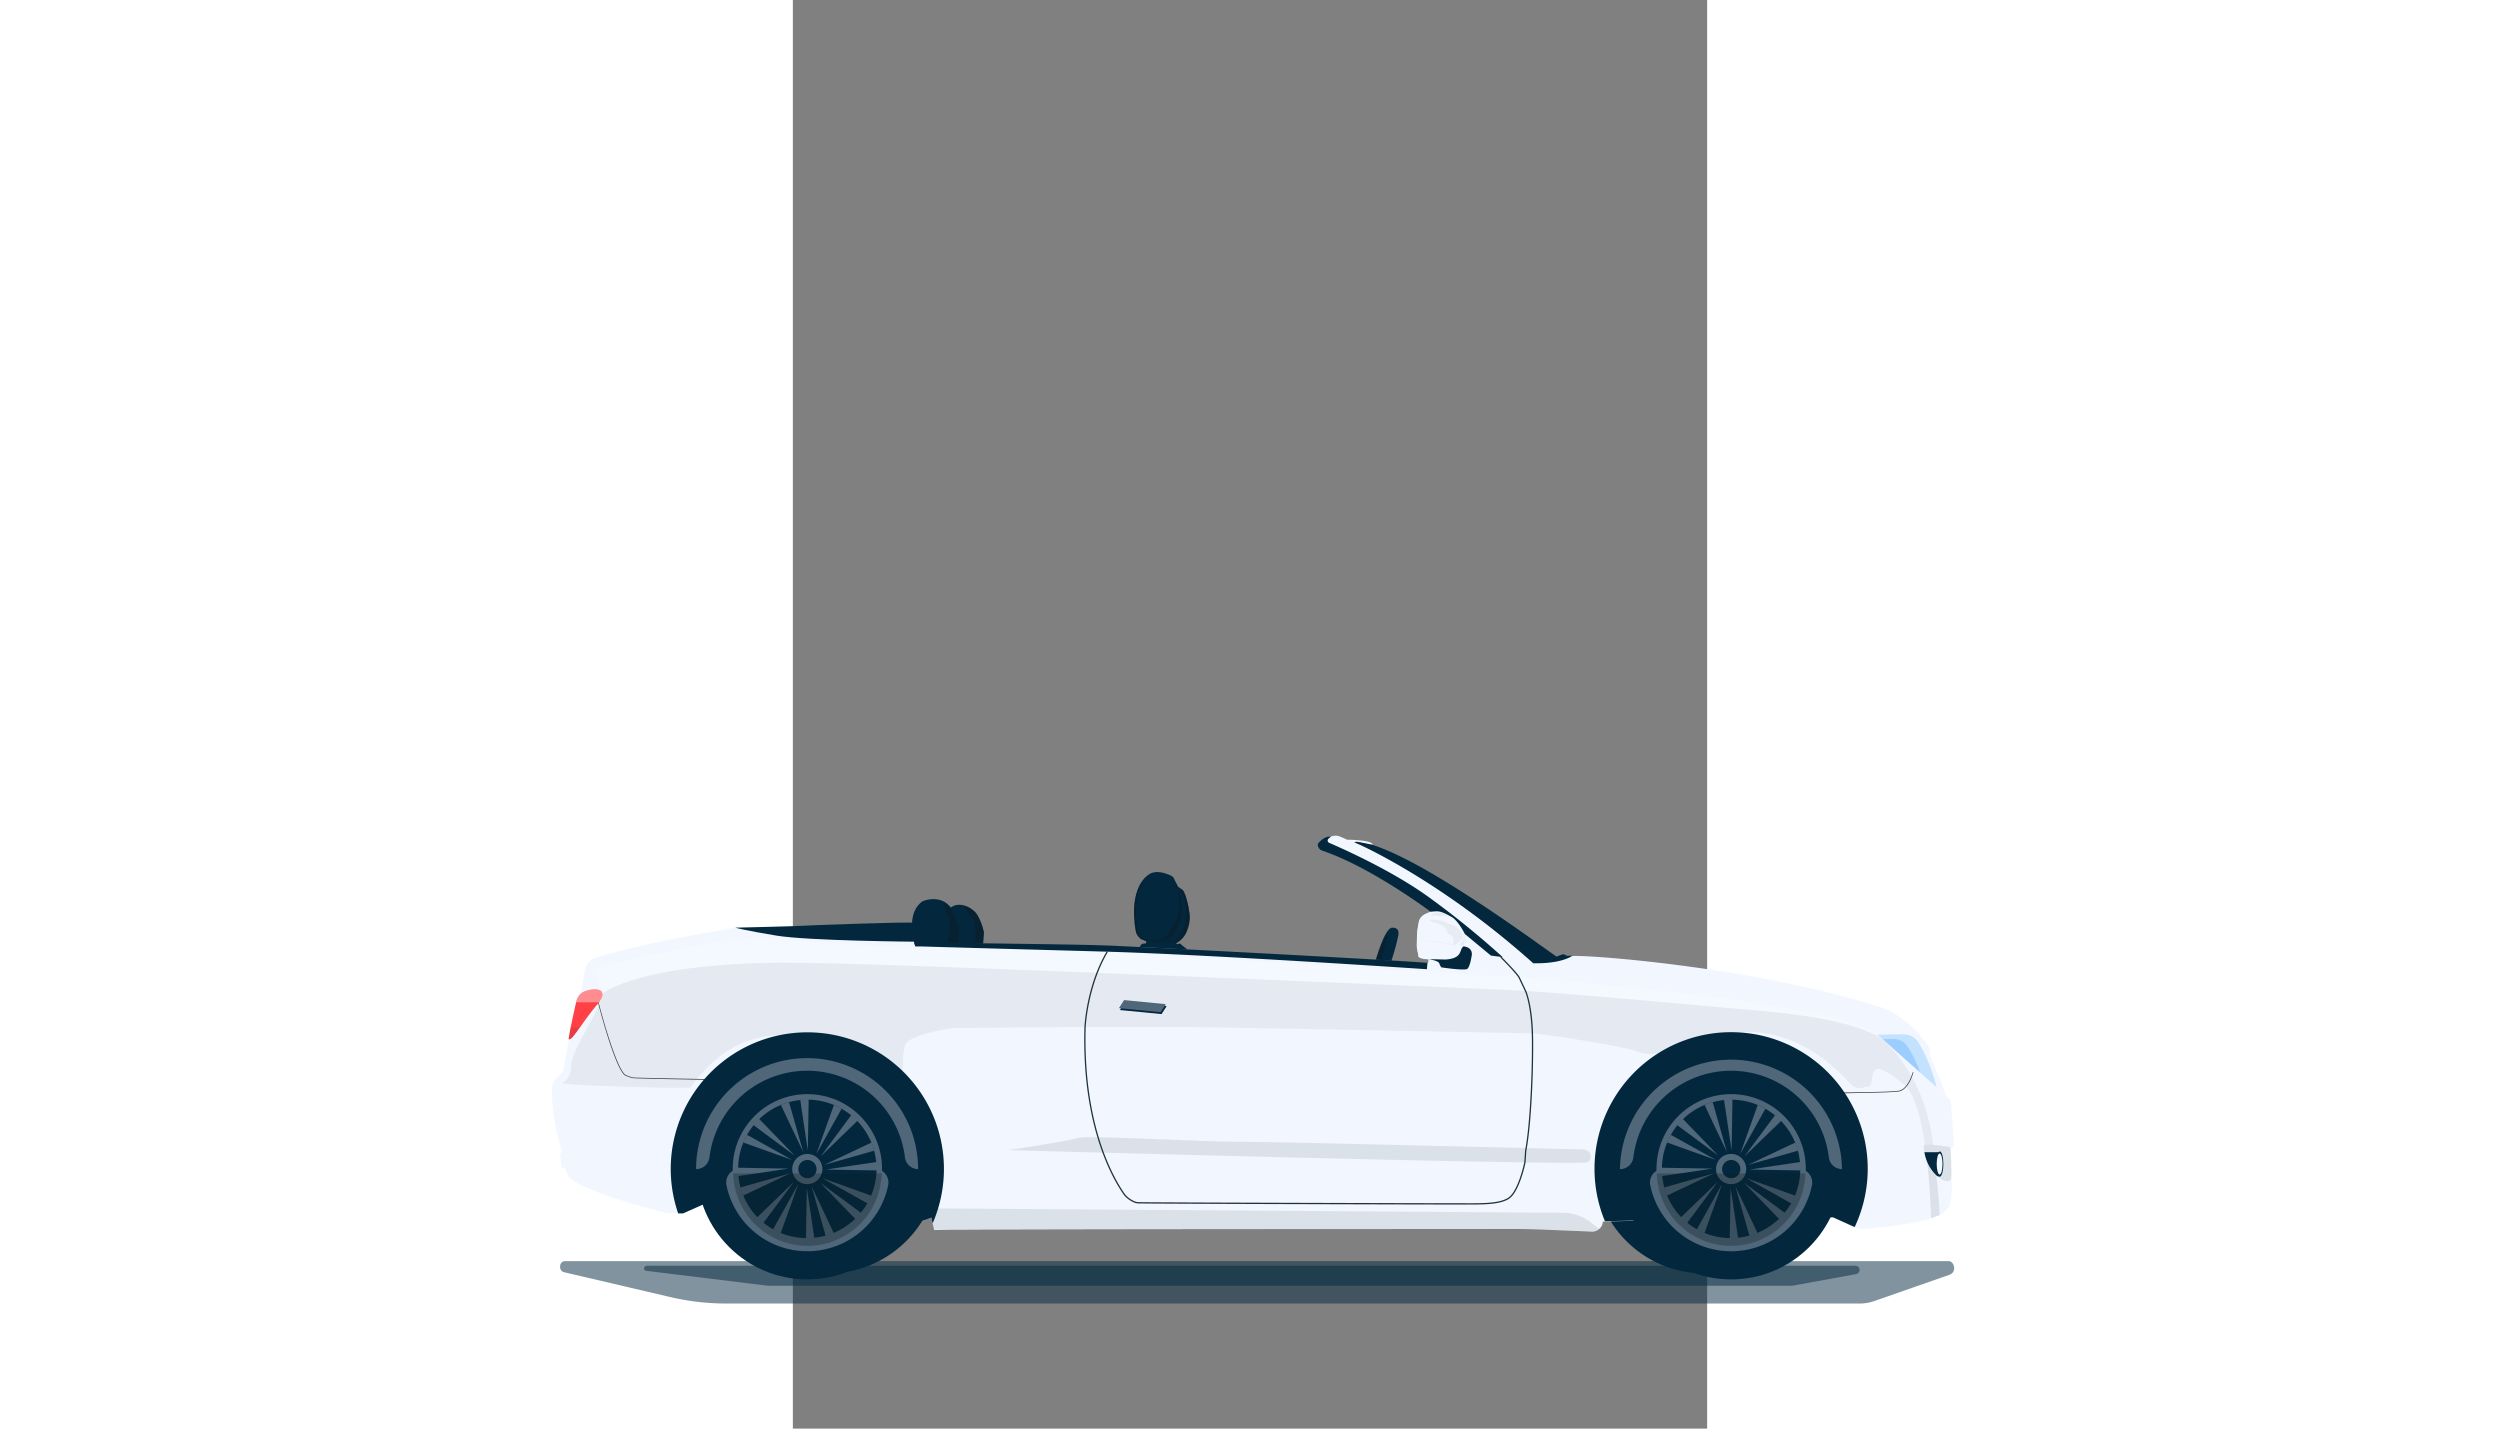 <?xml version="1.0" encoding="UTF-8" standalone="no"?>
<svg
   viewBox="0 0 700 1093.75"
   width="700"
   height="400"
   fill="none"
   version="1.1"
   id="svg98"
   sodipodi:docname="all.svg"
   inkscape:version="1.2 (dc2aeda, 2022-05-15)"
   inkscape:export-filename="custom.svg"
   inkscape:export-xdpi="262.5"
   inkscape:export-ydpi="262.5"
   xmlns:inkscape="http://www.inkscape.org/namespaces/inkscape"
   xmlns:sodipodi="http://sodipodi.sourceforge.net/DTD/sodipodi-0.dtd"
   xmlns="http://www.w3.org/2000/svg"
   xmlns:svg="http://www.w3.org/2000/svg">
  <rect x="0" y="0" width="700" height="1093.75" fill="#808080" stroke="none"/>
  <defs
     id="defs102" />
  <sodipodi:namedview
     id="namedview100"
     pagecolor="#ffffff"
     bordercolor="#000000"
     borderopacity="0.25"
     inkscape:showpageshadow="2"
     inkscape:pageopacity="0.0"
     inkscape:pagecheckerboard="0"
     inkscape:deskcolor="#d1d1d1"
     showgrid="false"
     showguides="true"
     inkscape:zoom="1.7224193"
     inkscape:cx="278.96807"
     inkscape:cy="122.21182"
     inkscape:window-width="2560"
     inkscape:window-height="1387"
     inkscape:window-x="0"
     inkscape:window-y="25"
     inkscape:window-maximized="0"
     inkscape:current-layer="svg98">
    <sodipodi:guide
       position="349.92,1140.363"
       orientation="1,0"
       id="guide459"
       inkscape:locked="false" />
    <sodipodi:guide
       position="28.25,1366.838"
       orientation="0,-1"
       id="guide461"
       inkscape:locked="false" />
    <sodipodi:guide
       position="-256.822,547.753"
       orientation="0,-1"
       id="guide1035"
       inkscape:locked="false" />
    <sodipodi:guide
       position="-183.628,114.115"
       orientation="0,-1"
       id="guide1761"
       inkscape:locked="false" />
  </sodipodi:namedview>
  <g
     id="g12249"
     inkscape:label="descapotable"
     transform="matrix(1.345,0,0,1.345,-185.705,638.996)"
     style="display:inline">
    <path
       fill="#03283e"
       d="m 657.038,249.813 c 34.78,0 62.975,-28.195 62.975,-62.975 0,-34.781 -28.195,-62.975 -62.975,-62.975 -34.781,0 -62.976,28.194 -62.976,62.975 0,34.78 28.195,62.975 62.976,62.975 z"
       id="path12084" />
    <path
       fill="#03283e"
       d="m 753.938,265.425 a 24.675,24.675 0 0 1 -8.375,1.5 h -645.45 a 140.067,140.067 0 0 1 -32.126,-3.75 L 7.613,249.05 a 3.058,3.058 0 0 1 -2,-3.375 2.773,2.773 0 0 1 2.5,-2.875 h 787.949 c 1.5,0 2.751,1.5 3.001,3.375 a 3.84,3.84 0 0 1 -2.25,4.25 z"
       opacity="0.5"
       id="path12086" />
    <path
       fill="#03283e"
       d="M 706.937,256.8 H 123.75 l -69.125,-8.5 a 1.388,1.388 0 0 1 -1.25,-1.5 1.5,1.5 0 0 1 1.5,-1.375 h 688.062 a 2.425,2.425 0 0 1 2.376,2.125 2.501,2.501 0 0 1 -2,2.625 z"
       opacity="0.5"
       id="path12088" />
    <path
       fill="#f2f7ff"
       d="m 6.063,181.25 a 1.25,1.25 0 0 0 -0.438,1.1 l 0.625,6.4 a 1.25,1.25 0 0 0 1.25,1.15 h 0.225 a 1.245,1.245 0 0 1 1.25,0.9 l 1.05,3.35 c 0.052,0.176 0.141,0.338 0.262,0.475 7.95,8.75 50.213,19.4 56,20.812 l 0.663,0.163 h 8.625 l 11.25,-5 c 0,0 102.213,5.862 112.5,8.75 a 24.117,24.117 0 0 0 16.988,-1.15 c 0.173,-0.078 0.34,-0.17 0.499,-0.275 l 0.801,3.325 0.875,3.637 v 0.213 c 0.225,0 4.212,-0.125 11.162,-0.175 h 4 c 63.638,-0.375 305.662,-0.375 316.412,-0.375 5.1,0 14.338,0.3 23.413,0.637 7.3,0.288 14.488,0.588 19.35,0.813 a 5.69,5.69 0 0 0 2.225,-0.325 c 0.7,-0.233 1.35,-0.598 1.912,-1.075 a 5.918,5.918 0 0 0 1.638,-2.125 6.083,6.083 0 0 0 0.55,-2.238 h 1.075 C 612.725,219.812 730.05,218 730.05,218 l 12.075,5.437 a 11.042,11.042 0 0 0 5.45,0.95 c 46.538,-3.525 47.113,-10.737 48.513,-12.412 1.4,-1.675 1.812,-11.55 1.912,-13.825 a 1.057,1.057 0 0 0 -0.288,-0.775 1.89,1.89 0 0 1 -0.462,-0.75 0.24,0.24 0 0 1 0,-0.163 c 0.65,-1.7 -0.287,-18.375 -0.287,-18.375 0.12,0.013 0.241,0.013 0.362,0 0.575,0 1.65,-0.187 1.65,-1.437 0,-1.25 -1.137,-17.5 -1.562,-23.375 a 5.169,5.169 0 0 0 -0.568,-1.993 5.171,5.171 0 0 0 -1.307,-1.607 5.14,5.14 0 0 1 -1.725,-2.688 c -1.25,-4.587 -6.25,-16.075 -8.013,-20.062 A 6.006,6.006 0 0 1 785.313,124 v -0.475 a 6.036,6.036 0 0 0 -0.863,-3.088 l -0.725,-1.25 C 770.525,100.825 755.3,97.663 755.3,97.663 684.05,74.975 585.062,67.813 580.462,69.25 575.863,70.688 559.5,73.275 559.5,73.275 500.063,19.875 458.163,4.65 458.163,4.65 c 0,0 1.712,-0.588 6.312,0.562 4.6,1.15 3.45,0 3.45,0 -2.012,-2.3 -14.362,-2.3 -14.362,-2.3 0,0 -2.3,-1.137 -4.6,-2 a 6.814,6.814 0 0 0 -4.738,0.288 7.498,7.498 0 0 0 -6.987,4.112 1.603,1.603 0 0 0 0,1.438 l 0.712,1.487 a 1.623,1.623 0 0 0 1.075,0.863 c 21.487,5.388 64.213,34.875 64.213,34.875 a 17.492,17.492 0 0 0 -7.75,3.75 c -3.75,7.763 -1.438,19.25 -1.438,21.25 0,2 5.725,2 5.725,2 0,0 0.388,2.15 -0.625,2.212 C 498.138,73.25 360.825,65.25 331.837,64.975 302.85,64.7 207.5,61.888 207.5,61.888 l -1.25,-11.413 c 0,0 -84.675,2.3 -87.5,2.588 C 115.925,53.351 105.325,53 105.325,53 c -47.95,7.9 -70.7,14.263 -80,17.325 a 8.424,8.424 0 0 0 -5.737,6.987 c -0.763,6.526 -2.5,13.963 -2.5,13.963 -3.75,8.887 -8.9,37.625 -9.475,41.637 a 8.9,8.9 0 0 1 -3.438,5.138 8.592,8.592 0 0 0 -3.1,6 c -0.962,14.175 4.213,31.9 5.425,35.825 a 1.25,1.25 0 0 1 -0.437,1.375 z"
       id="path12090" />
    <path
       fill="#0c1b24"
       d="m 785.888,190.375 a 17.169,17.169 0 0 1 -2.176,-4.262 c 1.975,17.037 2.3,32.3 2.3,32.3 l 4.851,-1.85 c 0,-3.938 -0.926,-13.688 -1.888,-22.763 a 32.748,32.748 0 0 1 -3.087,-3.425 z M 54.825,68.875 c 8.213,-1.825 17.5,-3.75 27.025,-5.463 -9.563,1.65 -18.813,3.576 -27.025,5.463 z"
       opacity="0.1"
       id="path12092" />
    <path
       fill="#0c1b24"
       d="m 6.538,141.338 c 2.587,1.25 34.025,2.137 50,2.562 15.975,0.425 23.25,0 23.25,0 16.25,-21.7 32.274,-31.25 61.575,-29.725 38.137,1.9 59.437,30.113 59.437,30.113 0,-6.463 -0.862,-18.575 1.25,-24.6 2.113,-6.025 27.125,-9.575 27.125,-9.575 l 75,-0.638 h 51.25 c 22.825,0 199.375,3.65 203.75,3.65 4.375,0 52.5,7.5 59.012,10.125 l 0.188,0.075 a 19.728,19.728 0 0 0 17.1,-0.7 c 11.787,-6.5 28.1,-11.387 49.888,-10.15 30.562,1.725 50,24.55 54.7,29.275 4.7,4.725 6.45,1.738 9.887,1.738 3.438,0 1.25,-7.763 4.75,-9.913 3.5,-2.15 17.225,9.913 17.225,9.913 5.213,5.925 8.538,19.287 10.638,33.125 a 18.263,18.263 0 0 1 4.625,0 c -0.125,-1.075 -0.2,-1.688 -0.2,-1.688 -6.025,-43.5 -31.438,-60.3 -31.438,-60.3 v -0.087 c -17.637,-8.163 -37.012,-12.013 -81.25,-15.475 0,0 -101.85,-9.463 -127.5,-10.538 0,0 -364.537,-15.937 -408.462,-15.525 0,0 -78.588,-1.912 -108.75,17.5 0,0 -0.113,-0.475 -0.338,-1.25 0.075,0.413 0.15,0.863 0.225,1.313 0.95,5.95 -17.637,32.275 -17.637,40.9 0,8.625 -5.3,9.875 -5.3,9.875 z"
       opacity="0.06"
       id="path12094" />
    <path
       fill="#0c1b24"
       d="m 260.713,179.6 c 0,0 326.862,9.038 329.862,6.888 3,-2.15 2.163,-7.313 -3.437,-7.313 -5.6,0 -169.638,-4.312 -194.225,-4.312 -24.588,0 -87.413,-3.863 -92.588,-2.163 -5.175,1.7 -39.612,6.9 -39.612,6.9 z m -43.926,38.037 v 0.225 l 1.676,6.963 h 15.312 l 339.825,0.262 c 7.3,0.288 14.487,0.588 19.35,0.813 a 5.69,5.69 0 0 0 2.225,-0.325 c 0.7,-0.233 1.35,-0.598 1.913,-1.075 l -4.451,-3.538 a 26.121,26.121 0 0 0 -16.112,-5.687 l -358.75,-2.5 z"
       opacity="0.1"
       id="path12096" />
    <path
       fill="#ffffff"
       d="m 23.038,77.138 c 0.787,0.112 4.112,1.25 6.037,12.037 0.225,0.775 0.338,1.25 0.338,1.25 30.137,-19.375 108.75,-17.5 108.75,-17.5 43.925,-0.412 408.462,15.525 408.462,15.525 25.638,1.075 127.5,10.537 127.5,10.537 44.288,3.463 63.663,7.313 81.25,15.475 h 0.087 l -0.075,-0.087 c -3.462,-3.863 -13.75,-7.5 -27.837,-10.875 h -0.262 C 670.625,90.112 551.763,81.35 551.763,81.35 L 549.588,81.213 379.263,70.663 315.762,66.725 C 278.262,65.863 223.188,64.55 193.9,63.7 164.613,62.85 119.388,58.1 119.388,58.1 107.488,59.15 94.625,61.062 82.3,63.262 l -0.512,0.088 c -9.575,1.738 -18.75,3.637 -27.025,5.462 l -0.338,0.075 c -17.312,4.063 -30.037,7.838 -31.387,8.25 z"
       opacity="0.15"
       id="path12098" />
    <path
       fill="#f2f7ff"
       d="m 505.975,43.525 a 9.515,9.515 0 0 0 -5.313,0.512 c -2.062,0.863 -5.45,1.838 -6.325,5.626 a 76.673,76.673 0 0 0 -1.1,11.975 c -0.145,2.09 0.122,4.188 0.788,6.175 a 4.793,4.793 0 0 0 3.75,2.7 c 1.975,0.412 9.437,1.712 14.3,-0.276 4.862,-1.987 9.05,-6.037 8.4,-12.287 -0.65,-6.25 -6.825,-12.95 -14.5,-14.425 z"
       id="path12100" />
    <path
       fill="#0c1b24"
       d="m 500.55,45.975 a 20.59,20.59 0 0 1 6.075,0.625 8.875,8.875 0 0 1 4.875,-0.475 10.563,10.563 0 0 0 -7.863,-1.675 19.639,19.639 0 0 0 -3.087,1.525 z m 10.337,10.275 a 10.652,10.652 0 0 0 -1.187,-2.737 11.574,11.574 0 0 0 -4.388,-2.788 c -1.15,-0.313 -2.775,-0.813 -3.45,-1.05 -0.675,-0.237 -1.25,-0.487 -1.25,-0.787 0,-0.3 -0.15,-0.475 0.913,-0.5 a 24.46,24.46 0 0 1 7.175,1.012 31.064,31.064 0 0 0 3.987,1.725 8.613,8.613 0 0 1 4.438,2.738 7.5,7.5 0 0 1 1.975,4.325 c 0,0.9 0.45,-0.588 0.412,-1.25 a 8.831,8.831 0 0 0 -0.587,-3.275 20.848,20.848 0 0 0 -0.975,-2.013 11.486,11.486 0 0 1 1.65,3.85 c 0.2,1.663 0.4,3.513 -2.5,5.688 -2.9,2.175 -3,1.375 -3,1.375 V 59.95 a 2.922,2.922 0 0 0 -1.55,-2.85 z"
       opacity="0.05"
       id="path12102" />
    <path
       fill="#0c1b24"
       d="m 517.237,62.837 c 0,0 3.75,-1.812 2.6,-7.125 a 5.4,5.4 0 0 1 0.625,2.238 c 0.216,1.69 0.014,3.406 -0.587,5 -0.463,0 -1.938,-0.113 -2.638,-0.113 z"
       opacity="0.05"
       id="path12104" />
    <path
       fill="#03283e"
       d="m 524.412,69.35 c 0,0 1.575,-5 -4.6,-5.737 -2.575,1.712 -0.137,6.9 -10.337,7.5 l -9.55,-0.226 c 0,0 5.537,0.8 6.112,2.388 a 8.24,8.24 0 0 0 1.15,2.288 c 0,0 13.2,2.012 14.775,0.874 1.575,-1.138 2.45,-7.087 2.45,-7.087 z"
       id="path12106" />
    <path
       fill="#0c1b24"
       d="m 519.162,63.825 c 0,0 -8.537,-2.088 -12.612,-2.588 -4.075,-0.5 -10.275,-0.725 -10.275,-0.725 0,0 8.75,0.725 10.975,1.088 2.225,0.363 11.912,2.225 11.912,2.225 z"
       opacity="0.05"
       id="path12108" />
    <path
       fill="#03283e"
       d="m 206.25,50.188 1.525,10.774 c 0,0 -60.75,-0.45 -79.025,-3.462 -18.275,-3.012 -23.462,-4.525 -23.462,-4.525 0,0 36.6,-0.863 38.112,-1.075 1.513,-0.212 62.188,-2.362 62.85,-1.712 z"
       id="path12110" />
    <path
       fill="#0c1b24"
       d="m 785.887,190.375 c 2.225,2.837 7.7,8.925 11.488,6.113 a 0.24,0.24 0 0 1 0,-0.163 c 0.65,-1.7 -0.288,-18.375 -0.288,-18.375 0.121,0.012 0.242,0.012 0.363,0 -4.113,-0.65 -14.575,-2.187 -15.438,-1.137 -1.075,1.275 1.5,10.549 3.875,13.562 z"
       opacity="0.1"
       id="path12112" />
    <path
       fill="#03283e"
       d="m 581.85,69 h -2.737 a 2.047,2.047 0 0 1 -1.25,-0.438 2.105,2.105 0 0 0 -2.025,-0.287 c -1.075,0.412 -2.6,1 -3.013,1.125 -0.637,0.225 -72.437,-54.125 -105.6,-63.75 0,0 -7.65,-1.65 -8.325,-1.587 -2.187,0.25 -0.675,0.512 -0.675,0.512 0,0 46.75,20 101.45,68.663 C 559.65,73.175 573.888,73.975 581.85,69 Z M 444.375,1.1 l -1.4,1.25 a 1.395,1.395 0 0 0 -0.446,1.28 1.4,1.4 0 0 0 0.846,1.058 c 7.7,3.312 35.912,15.875 56.55,30.812 a 495.693,495.693 0 0 1 42.212,34.237 L 535.45,68.875 520.6,56.588 c 0,0 -3.662,-7.5 -7.5,-9.676 -3.837,-2.175 -6.475,-3.45 -9.05,-3.225 l -3,0.15 c 0,0 -34.863,-26.037 -62,-34.737 A 2.288,2.288 0 0 1 437.8,8.162 l -0.55,-0.85 A 2.31,2.31 0 0 1 437.387,4.6 c 1.263,-1.513 3.7,-3.787 6.988,-3.5 z M 207.138,61.475 c 0.35,1.313 0.612,2.087 0.612,2.087 33.75,1.013 76.025,2.126 108.938,3.076 60,1.724 182.324,10 182.324,10 L 499.3,73.012 C 489.55,71.962 344.838,64.262 317,63.125 304.825,62.638 276.625,62.3 246.362,61.875 233.3,61.825 219.85,61.663 207.138,61.475 Z"
       id="path12114" />
    <path
       fill="#03283e"
       d="m 479.375,52.975 c 2.4,0.087 3.838,0.95 3.363,4.338 A 133.505,133.505 0 0 1 478.75,71.925 L 470,71.075 c 0,0 5,-18.275 9.375,-18.1 z"
       id="path12116" />
    <path
       fill="#0c1b24"
       d="m 476.25,57.313 c 0,0 0.975,-0.488 -0.312,3.687 -1.288,4.175 -2.901,10.463 -2.901,10.463 l -3.187,-0.2 c 0,0 5.15,-13.488 6.4,-13.95 z"
       opacity="0.5"
       id="path12118" />
    <path
       fill="#03283e"
       d="m 791.062,180.788 h -8.849 a 23.077,23.077 0 0 0 7.35,13.675 l 1.499,0.212 z"
       id="path12120" />
    <path
       fill="#03283e"
       d="m 789.013,187.5 c 0,3.95 0.887,7.163 1.974,7.163 1.088,0 2.001,-3.213 2.001,-7.163 0,-3.95 -0.888,-7.15 -2.001,-7.15 -1.112,0 -1.974,3.213 -1.974,7.15 z"
       id="path12122" />
    <path
       fill="#f2f7ff"
       d="m 789.188,187.5 c 0,3.325 0.762,6 1.675,6 0.912,0 1.637,-2.638 1.637,-6 0,-3.363 -0.75,-5.988 -1.662,-5.988 -0.913,0 -1.65,2.725 -1.65,5.988 z"
       id="path12124" />
    <path
       fill="#ffffff"
       d="m 24.15,90.338 h -0.5 l -0.762,3.475 1.987,-0.976 0.688,-2.5 a 9.85,9.85 0 0 0 -1.413,0 z m 1.9,0.087 -0.6,2.175 2.35,-1.15 a 2.037,2.037 0 0 0 -1.75,-1.025 z"
       id="path12126" />
    <path
       fill="#03283e"
       d="m 336.075,59.45 3.162,1.25 -0.15,1.25 c 0,0 -1.15,0.15 -1.862,0.15 -0.713,0 -1.725,1.85 -1.725,1.85 l 27.137,1.438 c 0,0 -2.737,-2.15 -3.75,-3.013 a 1.062,1.062 0 0 0 -1.5,-0.075 c -0.08,0.065 -0.152,0.14 -0.212,0.225 l -0.988,-0.713 0.763,-0.424 a 13.314,13.314 0 0 0 5,-5.563 20.702,20.702 0 0 0 1.962,-6.638 16.066,16.066 0 0 0 0,-3.574 53.164,53.164 0 0 0 -2.5,-11.326 c -0.525,-1.25 -0.975,-2.087 -1.175,-2.5 a 3.556,3.556 0 0 0 -0.337,-0.3 19.097,19.097 0 0 0 -2.638,-1.837 c 0,0 -1.862,-3.875 -2.15,-4.45 -0.287,-0.575 -0.275,-1.725 -5.737,-3.3 -5.463,-1.575 -8.325,0.575 -8.325,0.575 -12.638,8.312 -7.9,31.437 -7.613,33.15 0.288,1.712 2.638,3.825 2.638,3.825 z m -128.937,2.025 c 0.35,1.312 0.612,2.087 0.612,2.087 l 38.613,-1.525 c 0,-0.45 0.162,-3.75 0.437,-5.55 0.275,-1.8 -2.5,-10.387 -5.337,-12.775 a 14.425,14.425 0 0 0 -3.575,-2.5 c -6.175,-3.025 -9.9,0.325 -9.9,0.325 -6.175,-8.025 -16.088,-3.575 -16.088,-3.575 -8.312,5.788 -6.05,18.5 -4.762,23.513 z"
       id="path12128" />
    <path
       fill="#0c1b24"
       d="m 355.988,27.375 c -0.213,-0.263 4.737,12.8 0.55,20.563 -4.188,7.762 -6.476,10.862 -8.851,11.5 -2.375,0.638 -10.337,1.412 -12.262,-2.138 -1.925,-3.55 -4.813,-25.35 5.662,-34.737 0,0 -10.937,7.387 -8.462,26.65 0,0 -0.537,7.65 3.875,10 l 2.738,1.5 h 4.424 a 25.351,25.351 0 0 0 6.25,-0.85 c 0,0 7.863,-0.65 9.7,-16.588 0.038,0.025 -0.612,-12.137 -3.624,-15.9 z"
       opacity="0.5"
       id="path12130" />
    <path
       fill="#0c1b24"
       d="m 354.588,61.1 1.587,0.787 0.762,-0.424 a 13.308,13.308 0 0 0 5,-5.563 36.542,36.542 0 0 0 1.875,-8.75 c 0.067,-0.472 0.109,-0.948 0.126,-1.425 a 53.288,53.288 0 0 0 -2.5,-11.325 c -0.526,-1.25 -0.976,-2.088 -1.176,-2.5 L 360.163,31.688 359.925,31.6 358.8,31.2 c 1.513,3.75 4.463,11.475 2.5,19.313 -1.962,7.837 -6.712,10.587 -6.712,10.587 z M 227.112,40.787 c 0,0 -2.587,-2.3 -3.012,-1.587 -0.425,0.713 2.3,6.6 3.012,10.2 0.713,3.6 -0.85,11.063 -1.25,12.063 l 6.25,0.275 c 0,0 1.25,-6.175 0.288,-9.613 -0.963,-3.438 -4.138,-10.338 -5.288,-11.338 z m 13.788,2.726 c 0,0 -4.45,-3.588 -4.738,-2.15 -0.287,1.437 5,6.6 5.3,9.187 0.3,2.587 0.863,7.038 0.438,8.475 -0.425,1.437 -0.85,2.713 -0.85,2.713 l 5.312,0.3 c 0,0 0.7,-5.313 0.275,-7.038 -0.425,-1.725 -3.012,-9.05 -5.737,-11.488 z"
       opacity="0.5"
       id="path12132" />
    <path
       fill="#0c1b24"
       d="m 355.3,61.313 c 0,0 -1.712,-1.138 -2.15,-0.438 -0.437,0.7 -1,-0.275 -2.012,-0.275 -1.013,0 -10.763,0.713 -12.05,1.438 l -1.25,0.712 c 0,0 -1.038,-1.55 12.5,-2.712 a 4.51,4.51 0 0 1 4.962,1.275 z m 0.95,0.587 1.7,1.425 1,-0.863 a 2.112,2.112 0 0 1 -1.5,-0.075 1.158,1.158 0 0 0 -0.212,0.225 z"
       opacity="0.5"
       id="path12134" />
    <path
       fill="#20323f"
       fill-rule="evenodd"
       d="m 317.076,66.589 c 0.179,0.104 0.24,0.334 0.135,0.513 -5.728,9.82 -8.842,20.459 -10.523,28.678 a 110.95,110.95 0 0 0 -1.594,10.093 83.588,83.588 0 0 0 -0.268,2.916 c -0.024,0.342 -0.04,0.608 -0.05,0.791 l -0.011,0.212 -0.002,0.066 v 0.015 c -1.473,53.77 14.708,83.592 21.719,93.887 a 12.28,12.28 0 0 1 0.355,0.52 l 0.001,0.001 c 0.738,1.119 2.034,2.301 3.459,3.232 1.429,0.933 2.929,1.577 4.058,1.676 0.666,0.048 11.04,0.113 26.522,0.183 15.483,0.069 36.047,0.142 57.029,0.209 41.964,0.135 85.601,0.244 93.619,0.244 h 6.727 c 6.518,0.038 11.909,0.065 16.336,-0.303 4.428,-0.369 7.845,-1.132 10.434,-2.645 1.439,-0.846 2.761,-2.51 3.935,-4.592 1.17,-2.072 2.169,-4.513 2.982,-6.859 a 76.933,76.933 0 0 0 2.419,-8.643 l 0.034,-0.164 0.029,-0.15 0.006,-0.031 0.451,-6.725 0.004,-0.024 c 2.605,-12.972 4.08,-43.002 3.856,-63.385 -0.106,-9.42 -1.07,-16.139 -2.003,-20.505 -0.467,-2.184 -0.926,-3.78 -1.268,-4.831 a 25.64,25.64 0 0 0 -0.411,-1.176 l -0.074,-0.193 -0.04,-0.103 -0.002,-0.004 -0.03,-0.077 -0.004,-0.012 A 0.894,0.894 0 0 1 554.9,89.387 l -3.652,-7.727 -0.002,-0.005 c -0.114,-0.25 -0.352,-0.62 -0.702,-1.091 a 32.524,32.524 0 0 0 -1.288,-1.6 110.788,110.788 0 0 0 -3.472,-3.854 c -2.438,-2.602 -4.757,-4.927 -4.799,-4.97 a 0.375,0.375 0 1 1 0.53,-0.53 c 0.045,0.045 2.37,2.376 4.816,4.987 a 111.302,111.302 0 0 1 3.496,3.88 c 0.509,0.6 0.96,1.157 1.319,1.64 0.354,0.475 0.633,0.898 0.782,1.226 l 10e-4,0.002 3.696,7.82 v 0.018 l 0.015,0.038 c 0.027,0.069 0.067,0.17 0.118,0.306 0.102,0.27 0.248,0.671 0.422,1.21 0.35,1.075 0.816,2.696 1.288,4.905 0.945,4.418 1.913,11.186 2.019,20.654 0.225,20.379 -1.247,50.45 -3.864,63.516 l -0.449,6.687 -0.003,0.032 -0.003,0.023 a 1.084,1.084 0 0 0 -0.009,0.052 l -0.032,0.161 a 69.343,69.343 0 0 1 -0.604,2.597 77.842,77.842 0 0 1 -1.875,6.307 c -0.821,2.369 -1.837,4.856 -3.037,6.983 -1.195,2.117 -2.597,3.922 -4.208,4.869 l -10e-4,0.001 c -2.736,1.599 -6.287,2.373 -10.752,2.745 -4.467,0.372 -9.895,0.344 -16.402,0.306 h -6.723 c -8.019,0 -51.658,-0.109 -93.622,-0.244 a 48690.8,48690.8 0 0 1 -57.029,-0.209 c -15.469,-0.07 -25.897,-0.134 -26.577,-0.186 h -0.005 c -1.308,-0.114 -2.932,-0.833 -4.405,-1.795 -1.478,-0.966 -2.862,-2.215 -3.674,-3.446 l -0.001,-0.001 0.313,-0.206 -0.312,0.207 -0.047,-0.07 c -0.073,-0.11 -0.167,-0.253 -0.295,-0.43 l -0.006,-0.009 c -7.091,-10.41 -23.33,-40.386 -21.852,-94.334 v 0.011 h 0.375 l -0.375,-0.011 c 0.007,-0.307 0.275,-6.084 1.94,-14.222 1.691,-8.266 4.827,-18.99 10.611,-28.906 a 0.374,0.374 0 0 1 0.512,-0.135 z"
       clip-rule="evenodd"
       id="path12136" />
    <path
       fill="#414042"
       d="m 734.2,147.375 c 0.338,0 4.125,-0.188 8.338,-0.25 8.487,-0.15 21.35,-0.338 25.075,-0.9 5.675,-0.888 8.25,-10.525 8.35,-10.925 l -0.4,-0.1 c 0,0.075 -2.625,9.762 -8.025,10.6 -3.688,0.575 -16.538,0.762 -25,0.887 -5,0.075 -8.275,0.138 -8.638,0.213 z m -636.288,-7.6 v -0.45 c -0.487,0 -49.1,-0.863 -50.787,-1.075 A 19.203,19.203 0 0 1 42.5,136.562 C 36.587,131 27.5,95.612 27.437,95.25 l -0.312,0.263 c 0.375,1.487 9.125,35.812 15.1,41.399 a 20.59,20.59 0 0 0 4.8,1.725 c 1.725,0.275 48.887,1.088 50.887,1.138 z"
       id="path12138" />
    <path
       fill="#ff4045"
       d="m 10.438,116.25 c -0.113,0.787 1.387,0 2.237,-0.938 0.85,-0.937 4.775,-6.325 6.25,-8.437 1.475,-2.113 7.662,-10.463 9.113,-11.55 0.17,-0.528 0.424,-1.026 0.75,-1.475 0.275,-0.462 1.862,-3.1 0,-4.887 -1.862,-1.787 -10.2,-0.85 -12.613,2.95 a 8.75,8.75 0 0 0 -1.387,3.212 c -0.175,0.625 -3.538,15.325 -4.35,21.125 z"
       id="path12140" />
    <path
       fill="#ffffff"
       d="m 28.087,95.288 c -0.072,0.05 -0.14,0.11 -0.2,0.175 H 14.712 c 0,-0.188 0.075,-0.325 0.088,-0.375 a 8.75,8.75 0 0 1 1.45,-3.213 c 2.413,-3.75 10.725,-4.75 12.613,-2.95 1.888,1.8 0.312,4.425 0,4.887 a 5.274,5.274 0 0 0 -0.775,1.476 z"
       opacity="0.4"
       id="path12142" />
    <path
       fill="#0c1b24"
       d="m 16.8,109.825 c -1.675,2.262 -3.587,4.825 -4.125,5.45 -0.85,0.937 -2.35,1.725 -2.237,0.937 0.224,-1.6 0.637,-3.9 1.137,-6.387 z"
       opacity="0.1"
       id="path12144" />
    <path
       fill="#9bceff"
       d="m 778.475,118.05 c 2.763,4.225 6.925,12.138 10.6,25.55 0,0 -22.237,-19.487 -33.362,-29.6 0,0 8.962,-0.25 15,-0.187 a 9.427,9.427 0 0 1 7.762,4.237 z"
       id="path12146" />
    <path
       fill="#ffffff"
       d="m 755.713,114.013 2.624,2.375 h 6.488 a 9.399,9.399 0 0 1 7.788,4.25 73.072,73.072 0 0 1 7.187,14.837 c 5.363,4.725 9.275,8.15 9.275,8.15 -3.675,-13.412 -7.825,-21.325 -10.6,-25.537 a 9.422,9.422 0 0 0 -7.8,-4.25 c -5.988,-0.088 -14.962,0.175 -14.962,0.175 z"
       opacity="0.4"
       id="path12148" />
    <path
       fill="#03283e"
       d="m 672.15,253.188 c 34.78,0 62.975,-28.195 62.975,-62.975 0,-34.781 -28.195,-62.975 -62.975,-62.975 -34.78,0 -62.975,28.194 -62.975,62.975 0,34.78 28.195,62.975 62.975,62.975 z"
       id="path12150" />
    <path
       fill="#03283e"
       d="m 594.4,190.213 a 77.5,77.5 0 0 0 5.95,29.887 c 12.5,-0.425 129.825,-2.237 129.825,-2.237 l 12.312,5.55 a 77.76,77.76 0 0 0 -87.844,-108.951 77.752,77.752 0 0 0 -52.57,42.082 77.76,77.76 0 0 0 -7.673,33.669 z"
       id="path12152" />
    <path
       fill="#506679"
       d="m 633.85,190.225 a 7.82,7.82 0 0 0 -6.045,2.796 7.81,7.81 0 0 0 -1.692,6.442 46.957,46.957 0 0 0 46.043,37.718 46.964,46.964 0 0 0 46.044,-37.718 7.83,7.83 0 0 0 -1.702,-6.442 7.815,7.815 0 0 0 -6.048,-2.796 z"
       id="path12154" />
    <path
       fill="#506679"
       d="m 608.962,190.425 a 7.64,7.64 0 0 0 7.563,-6.763 56.039,56.039 0 0 1 111.25,0 7.638,7.638 0 0 0 7.5,6.763 63.203,63.203 0 0 0 -63.194,-62.311 63.202,63.202 0 0 0 -63.194,62.311 z"
       id="path12156" />
    <path
       fill="#03283e"
       d="m 634.512,190.4 a 37.64,37.64 0 0 0 44.976,36.915 37.642,37.642 0 0 0 27.438,-51.31 37.638,37.638 0 0 0 -72.414,14.395 z"
       id="path12158" />
    <path
       fill="#506679"
       d="m 629.688,190.388 a 42.498,42.498 0 0 1 72.498,-30.256 42.504,42.504 0 0 1 -6.371,65.432 42.499,42.499 0 0 1 -23.627,7.174 42.122,42.122 0 0 1 -30.114,-12.281 42.086,42.086 0 0 1 -9.213,-13.791 42.092,42.092 0 0 1 -3.173,-16.278 z"
       id="path12160" />
    <path
       fill="#03283e"
       d="m 632.775,190.387 a 39.388,39.388 0 1 1 39.387,39.275 39.024,39.024 0 0 1 -27.914,-11.392 39.028,39.028 0 0 1 -11.473,-27.883 z"
       id="path12162" />
    <path
       d="m 663.575,190.4 a 8.59,8.59 0 0 1 5.278,-7.962 8.59,8.59 0 0 1 9.373,1.843 8.59,8.59 0 0 1 1.87,9.368 8.586,8.586 0 0 1 -7.946,5.301 8.54,8.54 0 0 1 -8.575,-8.55 z m -6.538,-36.575 c 3.5,7.5 12.713,26.825 12.713,26.825 l -8.075,-28.375 c -1.576,0.42 -3.125,0.938 -4.638,1.55 z m -12.499,7.863 a 24.702,24.702 0 0 0 -3.238,3.549 c 2.762,2.113 23.538,17.438 23.538,17.438 z m 42.787,-7.838 c -2.788,7.738 -10,27.95 -10,27.95 l 14.362,-25.775 a 40.01,40.01 0 0 0 -4.362,-2.175 z m -14.4,-3.287 a 25.349,25.349 0 0 0 -4.8,0.225 c 0.45,3.45 4.313,28.975 4.313,28.975 z m 35.825,24.725 c -7.5,3.5 -26.825,12.7 -26.825,12.7 l 28.388,-8.075 a 41.287,41.287 0 0 0 -1.563,-4.625 z m -7.887,-12.513 a 25.08,25.08 0 0 0 -3.551,-3.225 c -2.124,2.75 -17.5,23.525 -17.5,23.525 z m 7.887,42.787 c -7.737,-2.787 -27.95,-10 -27.95,-10 L 706.525,210 a 39.125,39.125 0 0 0 2.225,-4.438 z m 3.238,-14.4 a 25.296,25.296 0 0 0 -0.226,-4.787 c -3.45,0.437 -28.975,4.3 -28.975,4.3 z m -24.726,35.8 c -3.5,-7.5 -12.7,-26.825 -12.7,-26.825 l 8.075,28.375 a 38.742,38.742 0 0 0 4.625,-1.55 z M 699.775,219.1 A 25.017,25.017 0 0 0 703,215.55 c -2.75,-2.112 -23.525,-17.437 -23.525,-17.437 z m -42.787,7.838 c 2.787,-7.738 10,-27.95 10,-27.95 l -14.351,25.775 a 40.303,40.303 0 0 0 4.351,2.175 z m 14.387,3.287 c 1.604,0.077 3.211,0.001 4.8,-0.225 -0.45,-3.45 -4.312,-28.975 -4.312,-28.975 z M 635.587,205.5 c 7.5,-3.5 26.825,-12.7 26.825,-12.7 l -28.375,8.075 c 0.42,1.573 0.938,3.117 1.55,4.625 z m 7.851,12.512 a 24.897,24.897 0 0 0 3.55,3.225 c 2.125,-2.75 17.5,-23.525 17.5,-23.525 z m -7.826,-42.787 c 7.738,2.788 27.95,10 27.95,10 l -25.775,-14.362 a 40.191,40.191 0 0 0 -2.175,4.362 z m -3.287,14.4 a 25.212,25.212 0 0 0 0.225,4.787 c 3.45,-0.437 28.975,-4.3 28.975,-4.3 z"
       fill="#506679"
       id="path12164" />
    <path
       fill="#03283e"
       d="m 672.15,195.587 a 5.188,5.188 0 1 0 10e-4,-10.375 5.188,5.188 0 0 0 -10e-4,10.375 z M 158.113,249.8 c 34.78,0 62.974,-28.195 62.974,-62.975 0,-34.78 -28.194,-62.975 -62.974,-62.975 -34.781,0 -62.975,28.195 -62.975,62.975 0,34.78 28.194,62.975 62.975,62.975 z"
       id="path12166" />
    <path
       fill="#03283e"
       d="m 146.3,253.188 c 34.78,0 62.975,-28.195 62.975,-62.975 0,-34.781 -28.195,-62.975 -62.975,-62.975 -34.78,0 -62.975,28.194 -62.975,62.975 0,34.78 28.195,62.975 62.975,62.975 z"
       id="path12168" />
    <path
       fill="#03283e"
       d="m 68.55,190.212 a 77.685,77.685 0 0 0 4.237,25.4 h 2.825 l 11.25,-5 c 0,0 102.213,5.863 112.501,8.75 a 24.103,24.103 0 0 0 16.987,-1.15 3.52,3.52 0 0 0 0.5,-0.275 l 0.8,3.325 A 77.77,77.77 0 0 0 193.313,128.36 77.773,77.773 0 0 0 127.949,114.748 77.76,77.76 0 0 0 76.123,156.839 77.764,77.764 0 0 0 68.55,190.212 Z"
       id="path12170" />
    <path
       fill="#506679"
       d="m 108,190.225 a 7.83,7.83 0 0 0 -6.048,2.795 7.823,7.823 0 0 0 -1.702,6.443 46.976,46.976 0 0 0 75.807,27.072 46.976,46.976 0 0 0 16.293,-27.072 7.83,7.83 0 0 0 -1.702,-6.443 7.824,7.824 0 0 0 -6.048,-2.795 z"
       id="path12172" />
    <path
       fill="#506679"
       d="m 83.112,190.425 a 7.637,7.637 0 0 0 7.5,-6.762 56.038,56.038 0 0 1 111.251,0 7.624,7.624 0 0 0 7.5,6.762 63.188,63.188 0 0 0 -126.376,0 z"
       id="path12174" />
    <path
       fill="#03283e"
       d="m 108.663,190.4 a 37.639,37.639 0 0 0 44.975,36.915 37.634,37.634 0 0 0 13.581,-68.203 37.632,37.632 0 0 0 -20.906,-6.35 37.618,37.618 0 0 0 -26.626,11.016 37.632,37.632 0 0 0 -11.024,26.622 z"
       id="path12176" />
    <path
       fill="#506679"
       d="m 103.838,190.388 a 42.498,42.498 0 0 1 72.498,-30.256 42.504,42.504 0 0 1 -6.371,65.432 42.499,42.499 0 0 1 -23.627,7.174 42.122,42.122 0 0 1 -30.114,-12.281 42.11,42.11 0 0 1 -12.386,-30.069 z"
       id="path12178" />
    <path
       fill="#03283e"
       d="m 106.925,190.387 a 39.388,39.388 0 1 1 39.388,39.275 39.025,39.025 0 0 1 -27.915,-11.392 39.028,39.028 0 0 1 -11.473,-27.883 z"
       id="path12180" />
    <path
       fill="#506679"
       d="m 137.725,190.4 a 8.578,8.578 0 0 1 5.276,-7.94 8.576,8.576 0 1 1 3.299,16.49 8.54,8.54 0 0 1 -8.575,-8.55 z m -6.475,-36.575 c 3.5,7.5 12.712,26.825 12.712,26.825 l -8.074,-28.375 a 38.64,38.64 0 0 0 -4.638,1.55 z m -12.5,7.863 a 24.695,24.695 0 0 0 -3.237,3.549 c 2.75,2.113 23.537,17.438 23.537,17.438 z m 42.725,-7.838 c -2.788,7.738 -10,27.95 -10,27.95 l 14.362,-25.775 a 40.01,40.01 0 0 0 -4.362,-2.175 z m -14.4,-3.287 a 25.345,25.345 0 0 0 -4.8,0.225 c 0.45,3.45 4.313,28.975 4.313,28.975 z m 35.787,24.725 c -7.437,3.5 -26.824,12.7 -26.824,12.7 l 28.387,-8.075 a 41.085,41.085 0 0 0 -1.563,-4.625 z M 175,162.775 a 25.017,25.017 0 0 0 -3.55,-3.225 c -2.125,2.75 -17.437,23.525 -17.437,23.525 z m 7.838,42.787 c -7.738,-2.787 -27.95,-10 -27.95,-10 L 180.663,210 a 40.318,40.318 0 0 0 2.175,-4.438 z m 3.3,-14.4 a 25.983,25.983 0 0 0 -0.238,-4.787 c -3.438,0.437 -28.962,4.3 -28.962,4.3 z m -24.725,35.8 c -3.5,-7.5 -12.713,-26.825 -12.713,-26.825 l 8.087,28.375 a 38.817,38.817 0 0 0 4.626,-1.55 z m 12.512,-7.862 a 25.017,25.017 0 0 0 3.225,-3.55 c -2.75,-2.112 -23.537,-17.437 -23.537,-17.437 z m -42.8,7.838 c 2.8,-7.738 10,-27.95 10,-27.95 l -14.35,25.775 a 40.752,40.752 0 0 0 4.35,2.175 z m 14.4,3.287 c 1.604,0.077 3.211,0.001 4.8,-0.225 -0.45,-3.45 -4.313,-28.975 -4.313,-28.975 z M 109.738,205.5 c 7.437,-3.5 26.825,-12.7 26.825,-12.7 l -28.388,8.075 a 41.153,41.153 0 0 0 1.563,4.625 z m 7.85,12.512 a 24.897,24.897 0 0 0 3.55,3.225 c 2.125,-2.75 17.5,-23.525 17.5,-23.525 z m -7.826,-42.787 c 7.738,2.788 27.95,10 27.95,10 l -25.774,-14.362 a 40.017,40.017 0 0 0 -2.176,4.362 z m -3.287,14.4 a 25.212,25.212 0 0 0 0.225,4.787 c 3.45,-0.437 28.962,-4.3 28.962,-4.3 z"
       id="path12182" />
    <path
       fill="#03283e"
       d="m 146.3,195.587 a 5.188,5.188 0 1 0 10e-4,-10.375 5.188,5.188 0 0 0 -10e-4,10.375 z m 177.938,-95.725 23.712,2.313 2.925,-4.575 -23.712,-2.313 z"
       id="path12184" />
    <path
       fill="#506679"
       d="m 323.688,98.775 23.724,2.325 2.925,-4.587 -23.712,-2.313 z"
       id="path12186" />
    <path
       fill="#0c1b24"
       d="m 108.75,192.85 h -4.65 a 42.273,42.273 0 0 0 42.262,41.247 42.275,42.275 0 0 0 42.263,-41.247 z m 525.787,0 h -4.65 a 42.274,42.274 0 0 0 71.79,29.226 42.274,42.274 0 0 0 12.736,-29.226 z"
       opacity="0.3"
       id="path12188" />
  </g>
</svg>

